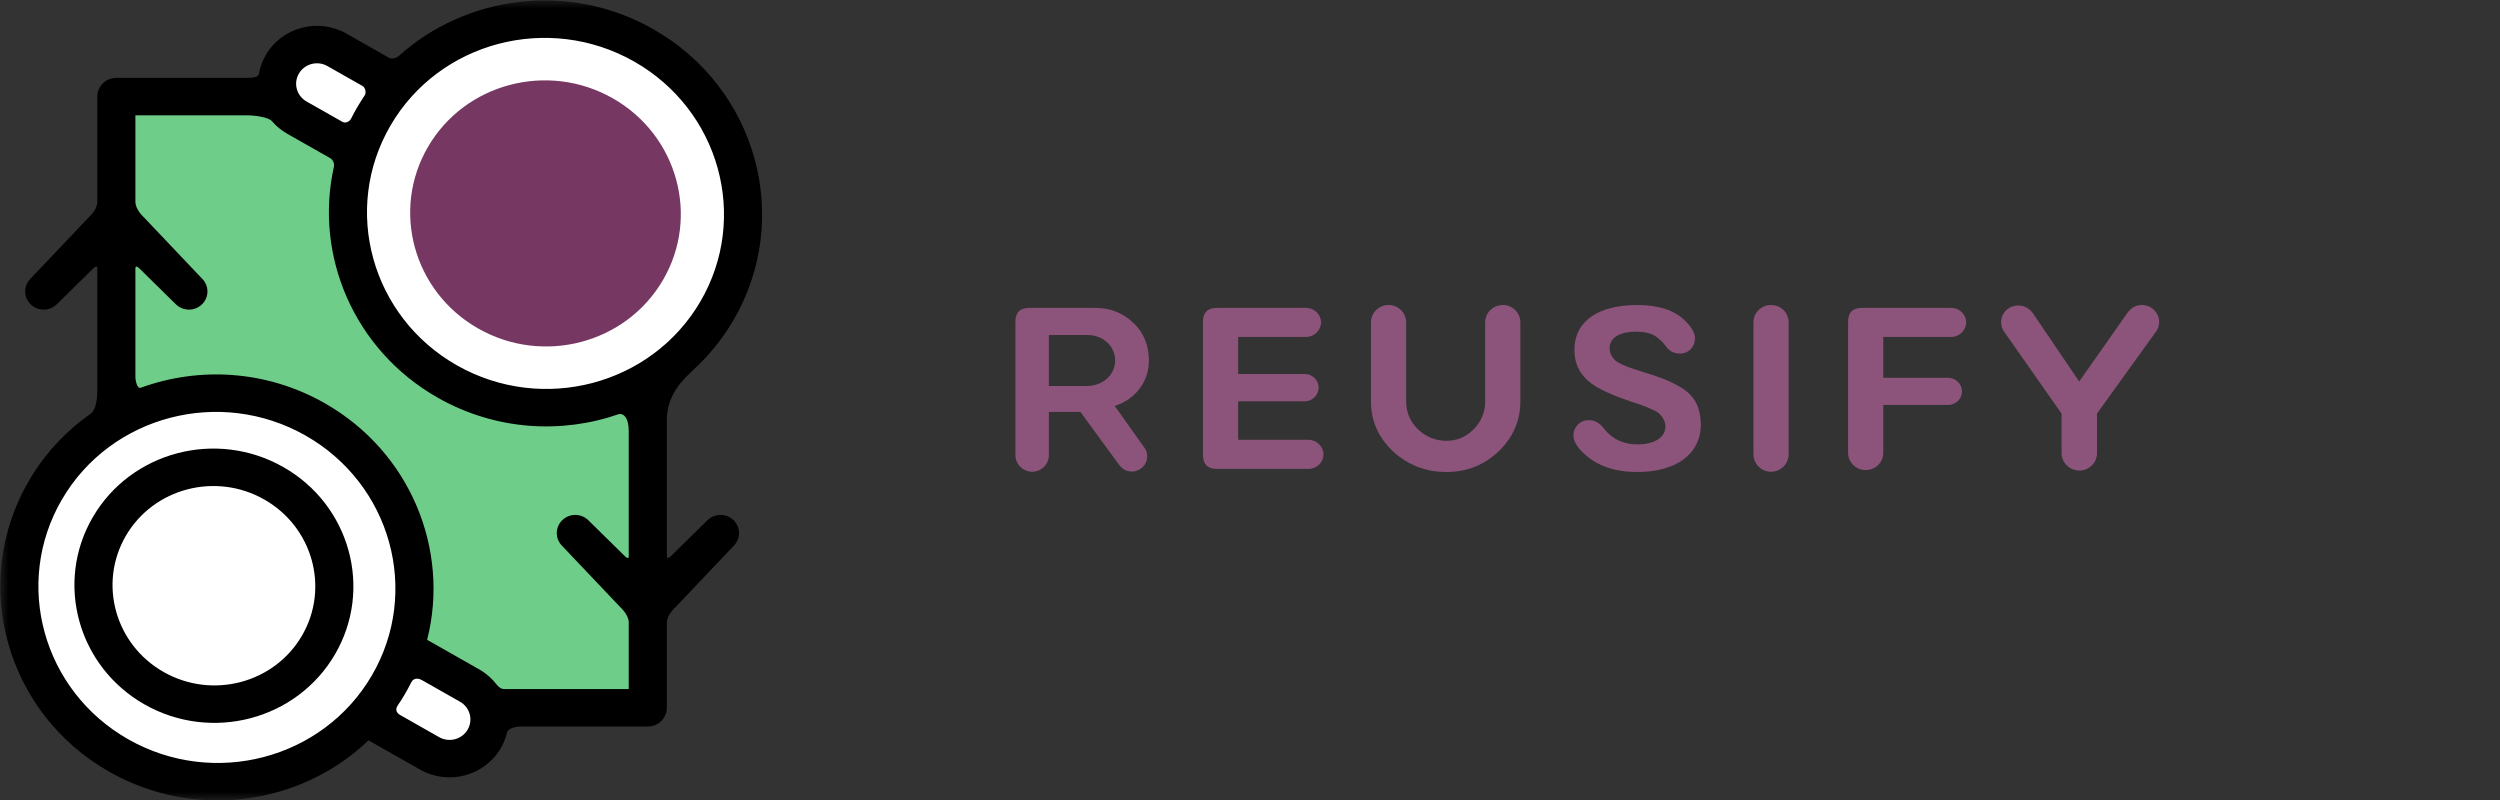 <svg width="150" height="48" viewBox="0 0 150 48" fill="none" xmlns="http://www.w3.org/2000/svg">
    <rect x="0" y="0" width="150" height="48" fill="#333333" stroke="none"/>
    <mask id="mask0_293_197" style="mask-type:luminance" maskUnits="userSpaceOnUse" x="0" y="0" width="150" height="48">
        <path d="M149.788 0H0V48H149.788V0Z" fill="white"/>
    </mask>
    <g mask="url(#mask0_293_197)">
        <path d="M60.924 27.311C60.924 27.844 61.379 28.305 61.921 28.305C62.492 28.305 62.932 27.844 62.932 27.311V24.715H64.826L67.145 27.887C67.35 28.161 67.6 28.291 67.907 28.291C68.42 28.291 68.831 27.887 68.831 27.383C68.831 27.166 68.772 26.993 68.655 26.849L66.881 24.355C68.112 23.967 68.933 22.915 68.933 21.631C68.933 20.722 68.626 19.957 67.995 19.367C67.379 18.776 66.617 18.474 65.721 18.474H61.76C61.203 18.474 60.924 18.748 60.924 19.309V27.311ZM62.932 20.101H65.252C66.177 20.101 66.91 20.765 66.91 21.631C66.91 22.496 66.162 23.16 65.208 23.16H62.932V20.101Z" fill="#8C547A"/>
        <path d="M74.289 24.081H78.28C78.735 24.081 79.116 23.706 79.116 23.26C79.116 22.799 78.735 22.439 78.28 22.439H74.289V20.217H78.368C78.852 20.217 79.263 19.814 79.263 19.338C79.263 18.863 78.852 18.474 78.368 18.474H73.014C72.456 18.474 72.178 18.748 72.178 19.309V27.297C72.178 27.859 72.456 28.133 73.014 28.133H78.515C78.999 28.133 79.41 27.744 79.41 27.268C79.41 26.793 78.999 26.39 78.515 26.39H74.289V24.081Z" fill="#8C547A"/>
        <path d="M86.791 28.32C88.01 28.32 89.052 27.903 89.917 27.081C90.782 26.245 91.222 25.249 91.222 24.079V19.341C91.222 18.764 90.753 18.301 90.166 18.301C89.58 18.301 89.111 18.764 89.111 19.341V24.079C89.111 24.729 88.876 25.292 88.421 25.754C87.966 26.216 87.423 26.448 86.791 26.448C86.131 26.448 85.558 26.216 85.074 25.754C84.604 25.292 84.369 24.729 84.369 24.079V19.341C84.369 18.764 83.9 18.301 83.314 18.301C82.727 18.301 82.258 18.764 82.258 19.341V24.079C82.258 25.249 82.698 26.245 83.578 27.081C84.472 27.903 85.544 28.32 86.791 28.32Z" fill="#8C547A"/>
        <path d="M98.237 28.32C100.54 28.32 102.036 27.269 102.051 25.481C102.021 24.313 101.611 23.65 100.702 23.159C100.057 22.799 99.543 22.611 98.589 22.323L98.457 22.28C97.928 22.107 97.767 22.063 97.37 21.89C97.179 21.804 97.033 21.717 96.93 21.645C96.754 21.472 96.577 21.212 96.577 20.91C96.577 20.203 97.267 19.9 98.148 19.9C98.692 19.9 99.117 20.001 99.411 20.232C99.705 20.462 99.778 20.549 99.954 20.78C100.159 21.068 100.438 21.212 100.804 21.212C101.332 21.212 101.699 20.808 101.699 20.29C101.699 19.987 101.508 19.642 101.112 19.252C100.482 18.618 99.528 18.301 98.222 18.301C95.932 18.301 94.466 19.252 94.466 20.982C94.466 22.049 94.98 22.726 95.815 23.231C96.446 23.577 96.974 23.794 97.869 24.097L98.046 24.154C98.574 24.327 98.736 24.385 99.132 24.573C99.337 24.659 99.484 24.746 99.572 24.832C99.748 25.005 99.925 25.279 99.925 25.582C99.925 26.289 99.205 26.664 98.251 26.664C97.4 26.664 96.724 26.347 96.225 25.698C95.962 25.366 95.668 25.207 95.331 25.207C94.803 25.207 94.408 25.611 94.408 26.13C94.408 26.462 94.613 26.822 95.038 27.211C95.815 27.946 96.871 28.32 98.237 28.32Z" fill="#8C547A"/>
        <path d="M105.207 27.252C105.207 27.829 105.676 28.306 106.262 28.306C106.849 28.306 107.318 27.829 107.318 27.252V19.341C107.318 18.763 106.849 18.301 106.262 18.301C105.676 18.301 105.207 18.763 105.207 19.341V27.252Z" fill="#8C547A"/>
        <path d="M117.075 20.217C117.56 20.217 117.97 19.814 117.97 19.338C117.97 18.863 117.56 18.474 117.075 18.474H111.721C111.164 18.474 110.885 18.748 110.885 19.309V27.166C110.885 27.743 111.355 28.204 111.941 28.204C112.527 28.204 112.996 27.743 112.996 27.166V24.297H116.885C117.34 24.297 117.721 23.937 117.721 23.491C117.721 23.03 117.34 22.67 116.885 22.67H112.996V20.217H117.075Z" fill="#8C547A"/>
        <path d="M123.695 27.194C123.695 27.757 124.179 28.234 124.765 28.234C125.352 28.234 125.821 27.757 125.821 27.194V24.812L129.386 19.86C129.489 19.716 129.548 19.528 129.548 19.312C129.548 18.749 129.078 18.301 128.506 18.301C128.139 18.301 127.845 18.475 127.611 18.821L124.751 22.892L121.993 18.821C121.773 18.503 121.465 18.33 121.098 18.33C120.526 18.33 120.071 18.763 120.071 19.325C120.071 19.527 120.115 19.7 120.217 19.858L123.695 24.817V27.196V27.194Z" fill="#8C547A"/>
        <path fill-rule="evenodd" clip-rule="evenodd" d="M18.57 25.726C13.207 22.684 6.363 24.481 3.296 29.738C0.228 34.998 2.094 41.738 7.458 44.781C12.82 47.823 19.664 46.026 22.731 40.769C25.799 35.509 23.934 28.769 18.57 25.726ZM23.543 42.202C23.434 42.382 23.401 42.631 23.462 42.864C23.523 43.097 23.674 43.301 23.859 43.406C24.288 43.65 25.965 44.601 25.965 44.601C26.794 45.071 27.855 44.791 28.333 43.977C28.812 43.163 28.527 42.12 27.698 41.65C27.698 41.65 25.956 40.66 25.534 40.422C25.254 40.263 24.622 40.281 24.349 40.825C24.234 41.054 24.111 41.281 23.98 41.505C23.841 41.744 23.659 42.012 23.543 42.202Z" fill="white"/>
        <path fill-rule="evenodd" clip-rule="evenodd" d="M27.174 22.333C32.537 25.375 39.38 23.578 42.447 18.32C45.516 13.061 43.65 6.321 38.286 3.278C32.924 0.236 26.08 2.032 23.013 7.29C19.944 12.549 21.81 19.29 27.174 22.333ZM22.306 5.949C22.416 5.769 22.448 5.52 22.387 5.287C22.326 5.053 22.175 4.85 21.99 4.745C21.561 4.5 19.884 3.55 19.884 3.55C19.056 3.08 17.994 3.359 17.516 4.174C17.038 4.988 17.322 6.031 18.151 6.501C18.151 6.501 19.893 7.491 20.315 7.729C20.596 7.888 21.227 7.87 21.5 7.327C21.615 7.097 21.738 6.87 21.869 6.646C22.008 6.407 22.191 6.139 22.306 5.949Z" fill="white"/>
        <path fill-rule="evenodd" clip-rule="evenodd" d="M37.648 35.999C37.729 36.078 38.296 36.652 38.339 37.269C38.34 37.283 38.34 37.297 38.34 37.31V41.343C38.34 41.678 38.065 41.949 37.724 41.949H30.253C29.951 41.949 29.647 41.858 29.339 41.476C29.328 41.464 29.317 41.452 29.308 41.439C29.079 41.139 28.786 40.88 28.435 40.681L25.321 38.914C25.083 38.779 24.965 38.505 25.031 38.243C26.336 33.097 24.08 27.498 19.163 24.709C15.834 22.82 11.989 22.618 8.657 23.833C8.331 23.952 8.027 23.87 7.794 23.572C7.624 23.355 7.508 22.888 7.508 22.608V16.118C7.508 16.098 7.509 16.078 7.511 16.058C7.522 15.707 7.709 15.557 7.852 15.476C7.966 15.412 8.097 15.38 8.243 15.392C8.4 15.405 8.637 15.519 8.783 15.663C9.095 15.969 10.988 17.829 10.988 17.829C11.181 18.019 11.493 18.019 11.686 17.829C11.879 17.64 11.879 17.333 11.686 17.144C11.681 17.139 11.676 17.134 11.671 17.129L8.187 13.457C8.118 13.392 7.932 13.206 7.778 12.96C7.631 12.725 7.519 12.44 7.511 12.15C7.509 12.129 7.508 12.107 7.508 12.086V6.919C7.508 6.585 7.783 6.314 8.123 6.314C8.123 6.314 13.403 6.314 14.787 6.314C15.271 6.314 15.845 6.394 16.222 6.527C16.487 6.62 16.678 6.753 16.786 6.879C16.998 7.125 17.256 7.34 17.557 7.511L17.558 7.511C17.558 7.511 19.569 8.656 20.1 8.954C20.553 9.208 20.727 9.721 20.633 10.144C19.508 15.196 21.771 20.614 26.581 23.343C29.859 25.202 33.637 25.426 36.935 24.273C36.969 24.261 37.003 24.252 37.038 24.246C37.532 24.164 38.34 24.465 38.34 25.861V33.41C38.34 33.435 38.339 33.46 38.336 33.484C38.289 33.859 38.066 33.992 37.865 34.053C37.739 34.091 37.588 34.097 37.428 34.041C37.311 34 37.168 33.907 37.069 33.809C36.757 33.503 34.864 31.642 34.864 31.642C34.671 31.453 34.358 31.453 34.166 31.642C33.973 31.831 33.973 32.139 34.166 32.328C34.171 32.333 34.176 32.338 34.181 32.343L37.676 36.027L37.648 35.999ZM7.522 15.99C7.52 15.995 7.519 16 7.518 16.005L7.525 15.976L7.522 15.99Z" fill="#6FCD8A"/>
        <path fill-rule="evenodd" clip-rule="evenodd" d="M16.994 28.021C12.983 25.745 7.865 27.094 5.57 31.027C3.278 34.956 4.668 39.993 8.675 42.267C12.687 44.543 17.805 43.194 20.099 39.261C22.392 35.332 21.002 30.295 16.994 28.021ZM15.851 29.967C18.767 31.621 19.783 35.285 18.116 38.144C16.45 41 12.731 41.973 9.819 40.321C6.903 38.667 5.887 35.003 7.554 32.144C9.22 29.288 12.938 28.314 15.851 29.967Z" fill="black"/>
        <path fill-rule="evenodd" clip-rule="evenodd" d="M5.422 24.838C5.428 24.832 5.435 24.826 5.443 24.821C5.762 24.587 5.837 23.9 5.837 23.497V16.058C5.817 15.945 5.695 16.007 5.61 16.091C5.283 16.412 3.405 18.258 3.405 18.258C2.972 18.683 2.269 18.683 1.836 18.258C1.403 17.832 1.403 17.141 1.836 16.716L5.331 13.032C5.331 13.032 5.797 12.627 5.837 12.175V5.795C5.837 5.175 6.349 4.672 6.98 4.672H14.829C15.149 4.672 15.498 4.634 15.529 4.451C15.597 4.052 15.737 3.659 15.955 3.288C16.931 1.627 19.095 1.057 20.786 2.016C20.786 2.016 22.826 3.168 23.348 3.47C23.507 3.562 23.808 3.468 23.896 3.388C27.953 -0.288 34.136 -1.122 39.187 1.744C45.412 5.275 47.572 13.098 44.011 19.201C43.35 20.335 42.537 21.331 41.612 22.177C41.609 22.183 41.605 22.189 41.599 22.195C41.037 22.733 40.011 23.629 40.011 25.209V33.36C40.012 33.365 40.013 33.371 40.013 33.378C40.013 33.537 40.15 33.472 40.243 33.381C40.57 33.059 42.447 31.214 42.447 31.214C42.881 30.789 43.583 30.789 44.016 31.214C44.449 31.64 44.449 32.33 44.016 32.756L40.521 36.44C40.521 36.44 40.013 36.881 40.013 37.358C40.013 37.365 40.012 37.373 40.011 37.38V42.467C40.011 43.087 39.499 43.59 38.868 43.59H31.221C30.989 43.59 30.55 43.671 30.43 43.908C30.355 44.25 30.225 44.585 30.038 44.904C29.062 46.565 26.897 47.135 25.207 46.176L22.11 44.419C18.061 48.3 11.719 49.236 6.558 46.307C0.333 42.776 -1.827 34.953 1.733 28.85C2.687 27.214 3.956 25.867 5.422 24.838ZM18.328 26.13C23.461 29.043 25.248 35.492 22.312 40.525C19.378 45.554 12.83 47.272 7.701 44.361C2.568 41.449 0.781 35 3.717 29.967C6.651 24.938 13.199 23.22 18.328 26.13ZM25.324 40.812C25.044 40.652 24.796 40.703 24.677 40.939C24.558 41.176 24.431 41.41 24.296 41.642C24.15 41.892 24.02 42.098 23.86 42.334C23.74 42.513 23.726 42.741 24.008 42.9C24.467 43.16 26.35 44.23 26.35 44.23C26.948 44.569 27.713 44.367 28.058 43.78C28.402 43.193 28.197 42.441 27.6 42.103C27.6 42.103 25.773 41.067 25.324 40.812ZM29.8 41.075C29.805 41.08 29.81 41.085 29.814 41.09C29.965 41.281 30.105 41.343 30.253 41.343H37.724V37.31C37.693 36.853 37.226 36.44 37.226 36.44L33.731 32.756C33.298 32.33 33.298 31.64 33.731 31.214C34.163 30.789 34.867 30.789 35.299 31.214C35.299 31.214 37.193 33.075 37.504 33.381C37.579 33.454 37.708 33.539 37.724 33.41V25.86C37.724 25.069 37.421 24.796 37.142 24.843C33.68 26.054 29.714 25.819 26.273 23.866C21.225 21.003 18.85 15.316 20.032 10.014C20.074 9.824 19.998 9.593 19.795 9.479C19.263 9.18 17.249 8.035 17.249 8.035C16.885 7.828 16.573 7.568 16.316 7.269C16.128 7.05 15.378 6.919 14.787 6.919H8.124V12.086C8.125 12.095 8.126 12.104 8.126 12.114C8.126 12.589 8.627 13.032 8.627 13.032L12.122 16.716C12.555 17.141 12.555 17.832 12.122 18.258C11.689 18.683 10.986 18.683 10.553 18.258C10.553 18.258 8.659 16.397 8.348 16.091C8.268 16.013 8.126 15.921 8.126 16.091C8.126 16.102 8.125 16.11 8.124 16.118V22.608C8.124 22.853 8.235 23.341 8.443 23.265C11.941 21.99 15.977 22.202 19.471 24.184C24.632 27.112 26.999 32.989 25.629 38.39L28.743 40.157C29.168 40.398 29.523 40.712 29.8 41.075ZM27.416 21.921C22.283 19.008 20.497 12.559 23.433 7.526C26.367 2.497 32.914 0.779 38.044 3.689C43.176 6.602 44.963 13.051 42.027 18.084C39.093 23.113 32.546 24.831 27.416 21.921ZM21.891 5.705C21.989 5.543 21.913 5.251 21.747 5.156C21.319 4.912 19.642 3.962 19.642 3.962C19.045 3.623 18.28 3.825 17.935 4.412C17.59 4.999 17.795 5.75 18.393 6.089C18.393 6.089 20.135 7.079 20.556 7.316C20.679 7.386 20.946 7.354 21.066 7.116C21.185 6.878 21.313 6.642 21.449 6.409C21.589 6.168 21.774 5.897 21.891 5.705Z" fill="black"/>
        <path fill-rule="evenodd" clip-rule="evenodd" d="M28.699 19.715C32.589 21.922 37.553 20.617 39.778 16.803C42.003 12.99 40.651 8.102 36.761 5.895C32.871 3.688 27.907 4.993 25.682 8.807C23.457 12.621 24.809 17.509 28.699 19.715Z" fill="#763863"/>
    </g>
</svg>